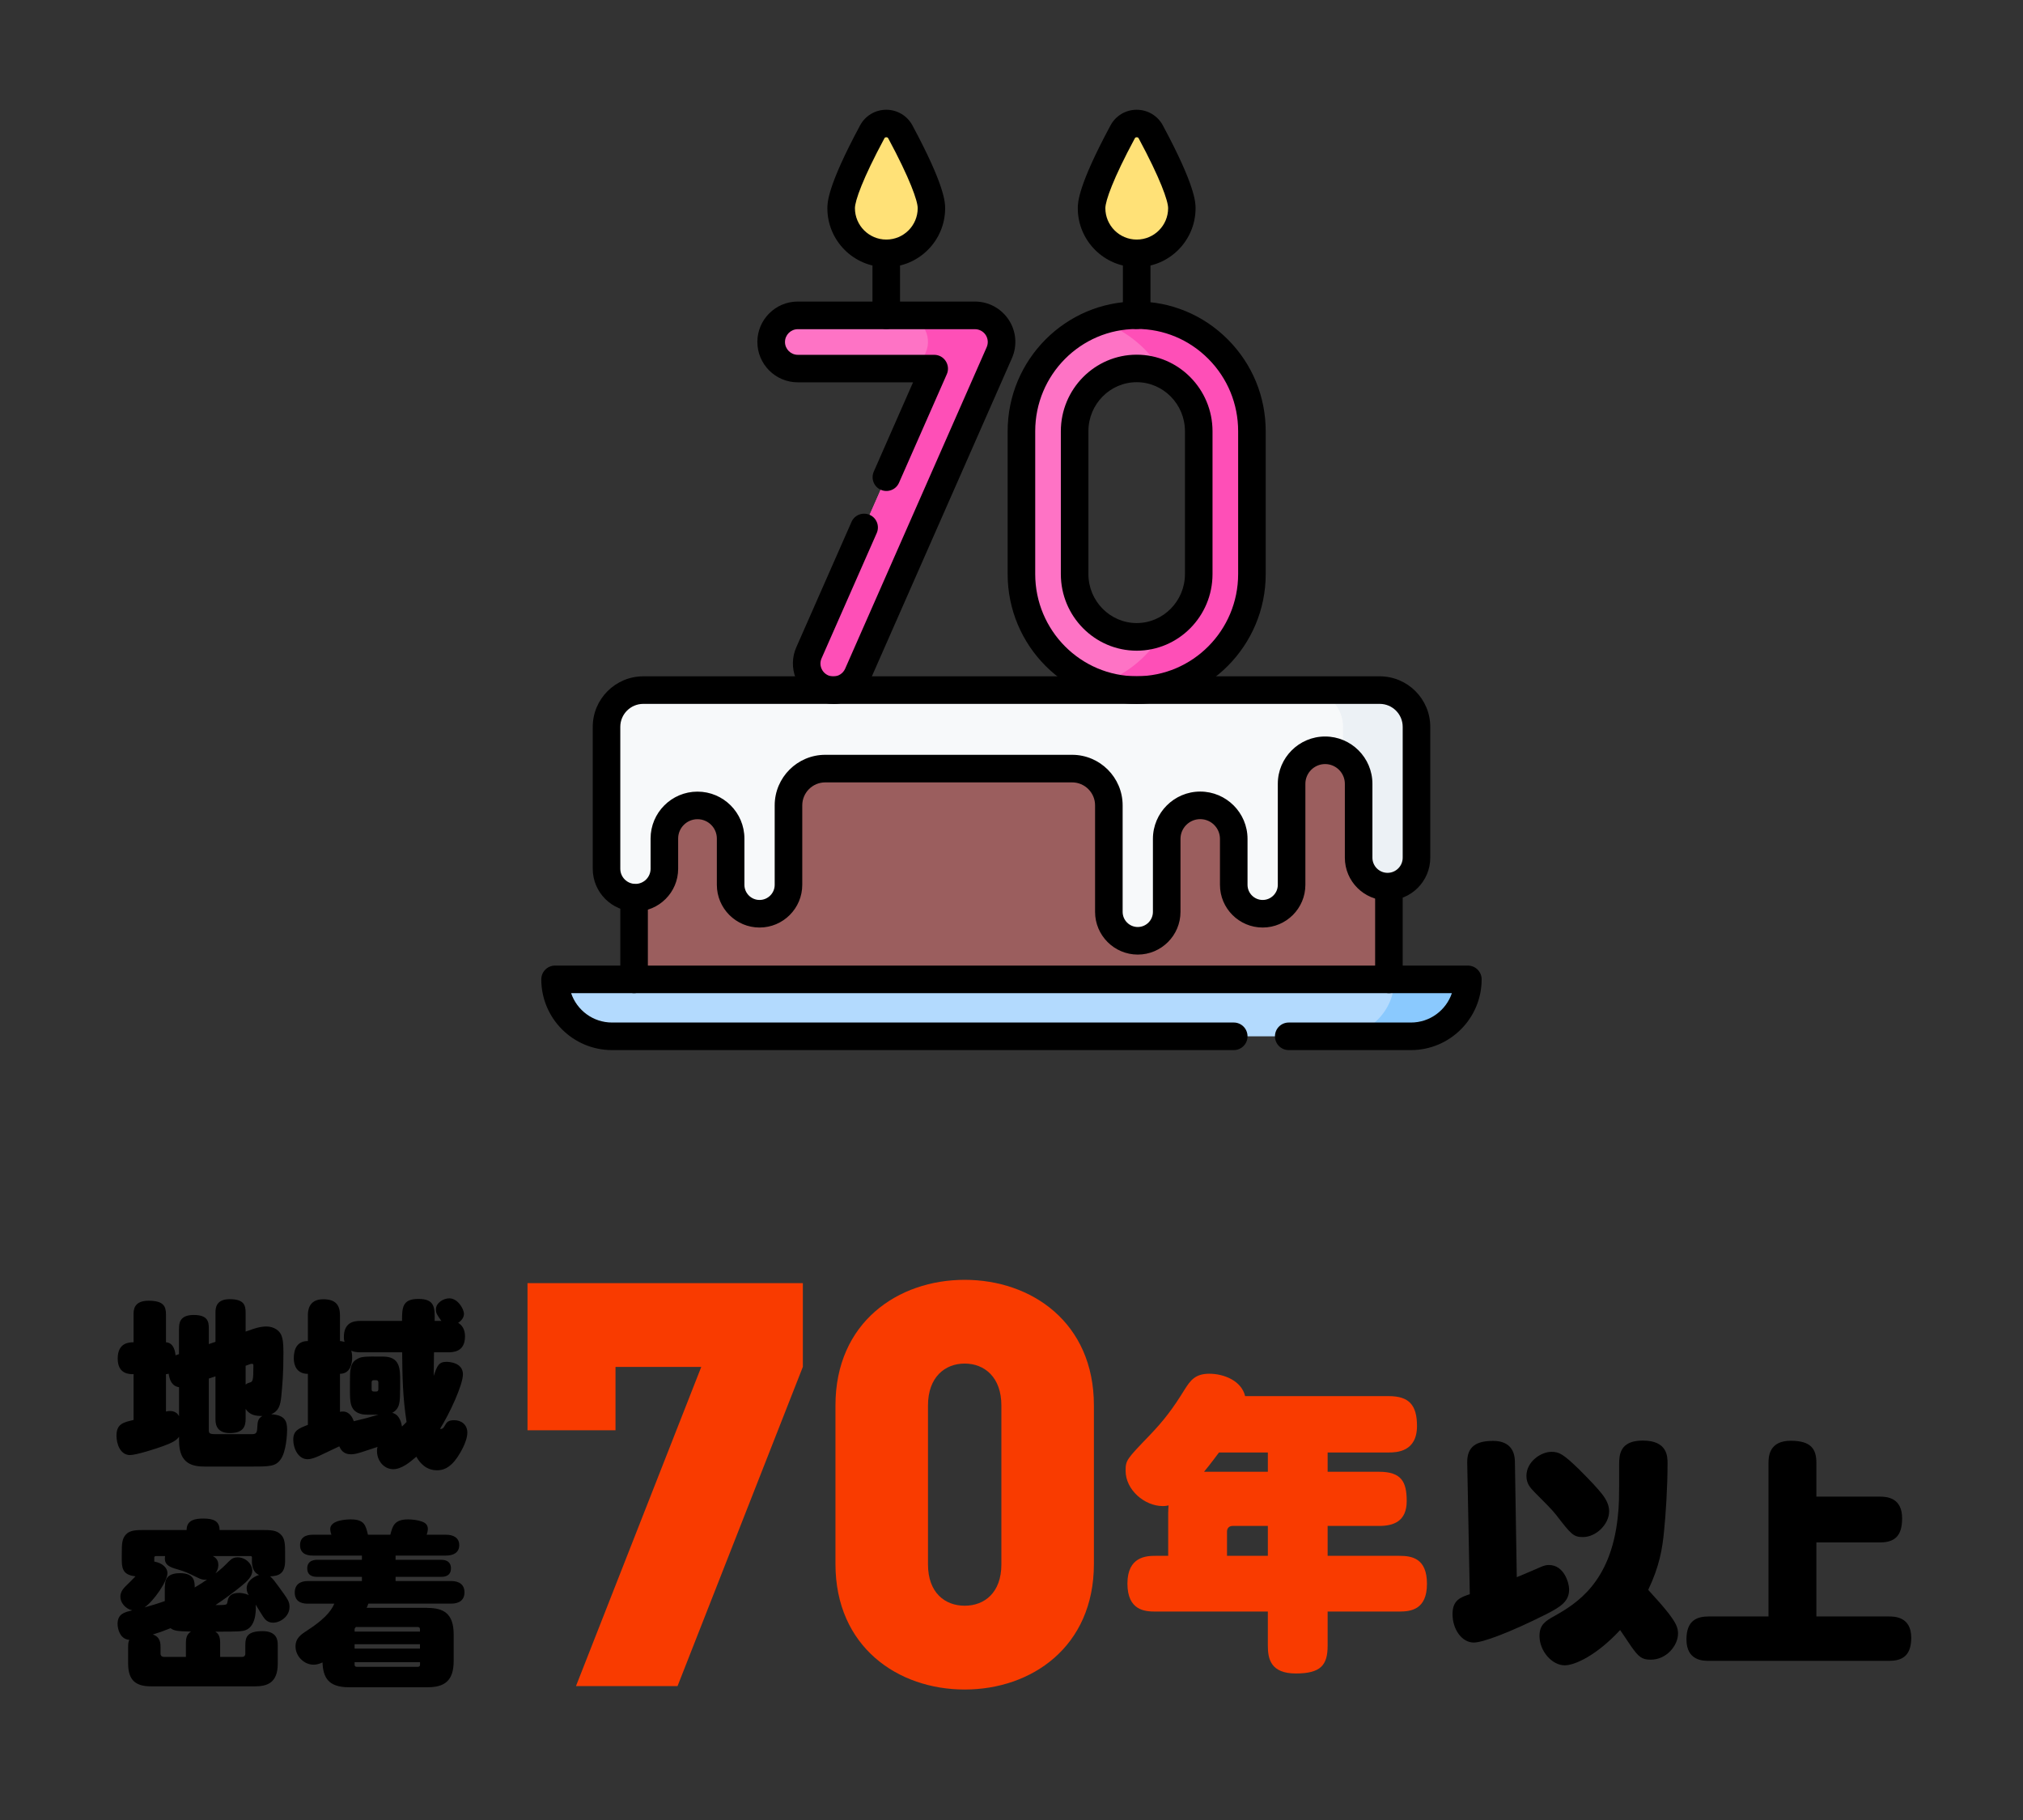 <?xml version="1.0" encoding="UTF-8"?>
<svg id="_レイヤー_2" data-name="レイヤー 2" xmlns="http://www.w3.org/2000/svg" width="312.63" height="281.28" xmlns:xlink="http://www.w3.org/1999/xlink" viewBox="0 0 312.63 281.28">
  <rect x="0" y="0" width="312.63" height="281.28" fill="#333333" stroke="none"/>
  <defs>
    <style>
      .cls-1 {
        fill: #f93b00;
      }

      .cls-1, .cls-2, .cls-3, .cls-4, .cls-5, .cls-6, .cls-7, .cls-8, .cls-9, .cls-10, .cls-11 {
        stroke-width: 0px;
      }

      .cls-2 {
        fill: #000;
      }

      .cls-3 {
        fill: #ecf1f5;
      }

      .cls-4 {
        fill: #b3dafe;
      }

      .cls-5 {
        fill: none;
      }

      .cls-6 {
        fill: #9b5e5e;
      }

      .cls-7 {
        fill: #fe73c5;
      }

      .cls-12 {
        clip-path: url(#clippath);
      }

      .cls-8 {
        fill: #fe4fb7;
      }

      .cls-9 {
        fill: #ffe177;
      }

      .cls-10 {
        fill: #8ac9fe;
      }

      .cls-11 {
        fill: #f7f9fa;
      }
    </style>
    <clipPath id="clippath">
      <rect class="cls-5" width="312.63" height="278.53"/>
    </clipPath>
  </defs>
  <g id="_レイヤー_1-2" data-name="レイヤー 1">
    <g class="cls-12">
      <g>
        <g>
          <g>
            <g>
              <path class="cls-7" d="M128.77,106.64c-.55,0-1.12-.11-1.65-.35-2.08-.91-3.02-3.34-2.11-5.42l19.34-43.94h-21.08c-2.27,0-4.11-1.84-4.11-4.11s1.84-4.11,4.11-4.11h27.38c1.39,0,2.68.7,3.44,1.86.76,1.16.88,2.63.32,3.9l-21.88,49.7c-.68,1.54-2.18,2.46-3.76,2.46Z"/>
              <path class="cls-8" d="M154.09,50.58c-.76-1.16-2.05-1.86-3.44-1.86h-11.35c1.39,0,2.68.7,3.44,1.86.76,1.16.88,2.63.32,3.9l-1.08,2.45h2.37l-19.34,43.94c-.91,2.08.03,4.5,2.11,5.42.54.24,1.1.35,1.65.35,1.58,0,3.09-.92,3.76-2.46l21.88-49.7c.56-1.27.44-2.74-.32-3.9Z"/>
              <path class="cls-7" d="M175.66,48.71c-9.82,0-17.81,8.04-17.81,17.92v22.08c0,9.88,7.99,17.92,17.81,17.92s17.81-8.04,17.81-17.92v-22.08c0-9.88-7.99-17.92-17.81-17.92ZM185.25,88.72c0,5.35-4.3,9.7-9.59,9.7s-9.59-4.35-9.59-9.7v-22.08c0-5.35,4.3-9.7,9.59-9.7s9.59,4.35,9.59,9.7v22.08Z"/>
              <path class="cls-8" d="M175.66,48.71c-1.98,0-3.89.33-5.68.93,4.22,1.43,7.74,4.42,9.88,8.27,3.18,1.58,5.38,4.89,5.38,8.71v22.08c0,3.82-2.2,7.14-5.38,8.71-2.14,3.86-5.66,6.84-9.88,8.27,1.78.61,3.69.93,5.68.93,9.82,0,17.81-8.04,17.81-17.92v-22.08c0-9.88-7.99-17.92-17.81-17.92Z"/>
            </g>
            <path class="cls-9" d="M143.93,32.18c0,3.85-3.12,6.97-6.97,6.97s-6.97-3.12-6.97-6.97c0-2.42,2.76-8,4.81-11.8.93-1.73,3.4-1.73,4.33,0,2.05,3.8,4.81,9.38,4.81,11.8Z"/>
            <path class="cls-9" d="M182.64,32.18c0,3.85-3.12,6.97-6.97,6.97s-6.97-3.12-6.97-6.97c0-2.42,2.76-8,4.81-11.8.93-1.73,3.4-1.73,4.33,0,2.05,3.8,4.81,9.38,4.81,11.8Z"/>
          </g>
          <rect class="cls-6" x="97.99" y="113.79" width="116.65" height="40.39"/>
          <path class="cls-4" d="M218.05,160.14h-123.46c-4.86,0-8.8-3.94-8.8-8.8h141.06c0,4.86-3.94,8.8-8.8,8.8Z"/>
          <path class="cls-10" d="M215.49,151.34c0,4.86-3.94,8.8-8.8,8.8h11.35c4.86,0,8.8-3.94,8.8-8.8h-11.35Z"/>
          <path class="cls-11" d="M93.73,112.31v21.93c0,2.47,2,4.47,4.47,4.47h0c2.47,0,4.47-2,4.47-4.47v-4.67c0-2.83,2.29-5.12,5.12-5.12h0c2.83,0,5.12,2.29,5.12,5.12v7.15c0,2.47,2,4.47,4.47,4.47h0c2.47,0,4.47-2,4.47-4.47v-12.28c0-3.14,2.54-5.68,5.68-5.68h38.15c3.14,0,5.68,2.54,5.68,5.68v16.46c0,2.47,2,4.47,4.47,4.47h0c2.47,0,4.47-2,4.47-4.47v-11.28c0-2.86,2.32-5.18,5.18-5.18h0c2.86,0,5.18,2.32,5.18,5.18v7.1c0,2.47,2,4.47,4.47,4.47h0c2.47,0,4.47-2,4.47-4.47v-15.61c0-2.86,2.32-5.18,5.18-5.18h0c2.86,0,5.18,2.32,5.18,5.18v11.43c0,2.47,2,4.47,4.47,4.47h0c2.47,0,4.47-2,4.47-4.47v-20.22c0-3.14-2.54-5.68-5.68-5.68h-113.81c-3.14,0-5.68,2.54-5.68,5.68Z"/>
          <path class="cls-3" d="M213.22,106.64h-11.35c3.14,0,5.68,2.54,5.68,5.68v4.42c1.45.92,2.41,2.54,2.41,4.38v11.43c0,2.47,2,4.47,4.47,4.47h0c2.47,0,4.47-2,4.47-4.47v-20.22c0-3.14-2.54-5.68-5.68-5.68Z"/>
        </g>
        <g>
          <g>
            <g>
              <path class="cls-2" d="M128.77,108.77c-.87,0-1.71-.18-2.51-.53-1.53-.67-2.7-1.9-3.3-3.45-.6-1.55-.57-3.25.1-4.77l8.53-19.37c.47-1.08,1.73-1.56,2.81-1.09,1.08.47,1.56,1.73,1.09,2.81l-8.53,19.37c-.21.48-.23,1.02-.03,1.52.19.49.56.88,1.05,1.1.25.11.52.17.8.17.79,0,1.5-.47,1.82-1.18l21.88-49.7c.27-.62.21-1.32-.15-1.88-.37-.56-.99-.9-1.66-.9h-27.38c-1.09,0-1.98.89-1.98,1.98s.89,1.98,1.98,1.98h21.08c.72,0,1.39.36,1.78.97.39.6.46,1.36.17,2.02l-7.39,16.78c-.47,1.08-1.73,1.56-2.81,1.09-1.08-.47-1.56-1.73-1.09-2.81l6.07-13.8h-17.82c-3.44,0-6.24-2.8-6.24-6.24s2.8-6.24,6.24-6.24h27.38c2.12,0,4.07,1.06,5.23,2.83,1.16,1.77,1.34,3.99.49,5.92l-21.88,49.7c-1,2.26-3.24,3.73-5.71,3.73Z"/>
              <path class="cls-2" d="M175.66,108.77c-10.99,0-19.94-8.99-19.94-20.05v-22.08c0-11.05,8.94-20.05,19.94-20.05,5.32,0,10.33,2.09,14.1,5.88,3.77,3.79,5.84,8.82,5.84,14.17v22.08c0,11.05-8.94,20.05-19.94,20.05ZM175.66,50.84c-8.65,0-15.68,7.08-15.68,15.79v22.08c0,8.71,7.03,15.79,15.68,15.79s15.68-7.08,15.68-15.79v-22.08c0-4.21-1.63-8.18-4.6-11.17-2.97-2.98-6.9-4.63-11.08-4.63ZM175.66,100.55c-6.46,0-11.72-5.31-11.72-11.83v-22.08c0-6.52,5.26-11.83,11.72-11.83s11.72,5.31,11.72,11.83v22.08c0,6.52-5.26,11.83-11.72,11.83ZM175.66,59.06c-4.11,0-7.46,3.4-7.46,7.57v22.08c0,4.17,3.35,7.57,7.46,7.57s7.46-3.4,7.46-7.57v-22.08c0-4.17-3.35-7.57-7.46-7.57Z"/>
            </g>
            <path class="cls-2" d="M136.96,50.84c-1.18,0-2.13-.95-2.13-2.13v-9.56c0-1.18.95-2.13,2.13-2.13s2.13.95,2.13,2.13v9.56c0,1.18-.95,2.13-2.13,2.13Z"/>
            <path class="cls-2" d="M136.96,41.28c-5.02,0-9.1-4.08-9.1-9.1,0-.84,0-3.41,5.06-12.81.8-1.49,2.35-2.41,4.04-2.41s3.24.92,4.04,2.41c5.06,9.4,5.06,11.97,5.06,12.81,0,5.02-4.08,9.1-9.1,9.1ZM136.96,21.21c-.2,0-.27.13-.29.17-3.36,6.24-4.55,9.67-4.55,10.79,0,2.67,2.17,4.85,4.85,4.85s4.85-2.17,4.85-4.85c0-1.13-1.2-4.56-4.55-10.79-.02-.04-.09-.17-.29-.17Z"/>
            <path class="cls-2" d="M175.66,50.84c-1.18,0-2.13-.95-2.13-2.13v-9.56c0-1.18.95-2.13,2.13-2.13s2.13.95,2.13,2.13v9.56c0,1.18-.95,2.13-2.13,2.13Z"/>
            <path class="cls-2" d="M175.66,41.28c-5.02,0-9.1-4.08-9.1-9.1,0-.84,0-3.41,5.06-12.81.8-1.49,2.35-2.41,4.04-2.41s3.24.92,4.04,2.41c5.06,9.4,5.06,11.97,5.06,12.81,0,5.02-4.08,9.1-9.1,9.1ZM175.66,21.21c-.2,0-.27.13-.29.17-3.36,6.24-4.55,9.67-4.55,10.79,0,2.67,2.17,4.85,4.85,4.85s4.85-2.17,4.85-4.85c0-1.13-1.2-4.56-4.55-10.79-.02-.04-.09-.17-.29-.17Z"/>
          </g>
          <path class="cls-2" d="M97.99,153.47c-1.18,0-2.13-.95-2.13-2.13v-12.58c0-1.18.95-2.13,2.13-2.13s2.13.95,2.13,2.13v12.58c0,1.18-.95,2.13-2.13,2.13Z"/>
          <path class="cls-2" d="M214.64,153.47c-1.18,0-2.13-.95-2.13-2.13v-14c0-1.18.95-2.13,2.13-2.13s2.13.95,2.13,2.13v14c0,1.18-.95,2.13-2.13,2.13Z"/>
          <path class="cls-2" d="M218.05,162.27h-18.89c-1.18,0-2.13-.95-2.13-2.13s.95-2.13,2.13-2.13h18.89c2.93,0,5.43-1.9,6.32-4.54H88.26c.89,2.64,3.39,4.54,6.32,4.54h96.08c1.18,0,2.13.95,2.13,2.13s-.95,2.13-2.13,2.13h-96.08c-6.03,0-10.93-4.9-10.93-10.93,0-1.18.95-2.13,2.13-2.13h141.06c1.18,0,2.13.95,2.13,2.13,0,6.03-4.9,10.93-10.93,10.93Z"/>
          <path class="cls-2" d="M175.83,147.51c-3.64,0-6.6-2.96-6.6-6.6v-16.46c0-1.96-1.59-3.55-3.55-3.55h-38.15c-1.96,0-3.55,1.59-3.55,3.55v12.28c0,3.64-2.96,6.6-6.6,6.6s-6.6-2.96-6.6-6.6v-7.15c0-1.65-1.34-2.99-2.99-2.99s-2.99,1.34-2.99,2.99v4.67c0,3.64-2.96,6.6-6.6,6.6s-6.6-2.96-6.6-6.6v-21.93c0-4.3,3.5-7.81,7.81-7.81h113.81c4.3,0,7.81,3.5,7.81,7.81v20.22c0,3.64-2.96,6.6-6.6,6.6s-6.6-2.96-6.6-6.6v-11.42c0-1.68-1.37-3.05-3.05-3.05s-3.05,1.37-3.05,3.05v15.61c0,3.64-2.96,6.6-6.6,6.6s-6.6-2.96-6.6-6.6v-7.1c0-1.68-1.37-3.05-3.05-3.05s-3.05,1.37-3.05,3.05v11.28c0,3.64-2.96,6.6-6.6,6.6ZM127.53,116.64h38.15c4.3,0,7.81,3.5,7.81,7.81v16.46c0,1.29,1.05,2.34,2.34,2.34s2.34-1.05,2.34-2.34v-11.28c0-4.03,3.28-7.31,7.31-7.31s7.31,3.28,7.31,7.31v7.1c0,1.29,1.05,2.34,2.34,2.34s2.34-1.05,2.34-2.34v-15.61c0-4.03,3.28-7.31,7.31-7.31s7.31,3.28,7.31,7.31v11.42c0,1.29,1.05,2.34,2.34,2.34s2.34-1.05,2.34-2.34v-20.22c0-1.96-1.59-3.55-3.55-3.55h-113.81c-1.96,0-3.55,1.59-3.55,3.55v21.93c0,1.29,1.05,2.34,2.34,2.34s2.34-1.05,2.34-2.34v-4.67c0-4,3.25-7.25,7.25-7.25s7.25,3.25,7.25,7.25v7.15c0,1.29,1.05,2.34,2.34,2.34s2.34-1.05,2.34-2.34v-12.28c0-4.3,3.5-7.81,7.81-7.81Z"/>
        </g>
      </g>
      <g>
        <g>
          <path class="cls-1" d="M104.7,260.55h-15.69l19.36-49.32h-13.25v9.79h-13.6v-22.74h42.55v12.94l-19.36,49.32Z"/>
          <path class="cls-1" d="M149.08,261.08c-10.29,0-19.97-6.56-19.97-19.41v-24.49c0-12.85,9.68-19.41,19.97-19.41s19.97,6.56,19.97,19.41v24.49c0,12.85-9.68,19.41-19.97,19.41ZM154.75,217.18c0-4.37-2.62-6.47-5.67-6.47s-5.67,2.1-5.67,6.47v24.57c0,4.37,2.62,6.38,5.67,6.38s5.67-2.01,5.67-6.38v-24.57Z"/>
          <path class="cls-1" d="M180.54,233.64c0-.29,0-.53.05-1.01-.24.05-.48.1-.91.1-2.79,0-5.73-2.5-5.73-5.44,0-1.64.14-1.78,3.7-5.48,2.21-2.31,3.61-4.14,5.44-7.12.87-1.35,1.59-2.41,3.8-2.41s4.96,1.06,5.53,3.46h22.18c3.13,0,4.38,1.35,4.38,4.62,0,3.99-3.13,4.09-4.38,4.09h-9.43v2.98h7.94c3.46,0,4.28,1.54,4.28,4.52,0,3.22-2.12,3.85-4.28,3.85h-7.94v4.62h11.07c1.92,0,4.28.34,4.28,4.33s-2.5,4.28-4.28,4.28h-11.07v5.29c0,2.98-1.06,4.28-4.91,4.28s-4.33-2.21-4.33-4.28v-5.29h-17.37c-1.59,0-4.33-.14-4.33-4.33s2.98-4.28,4.33-4.28h1.97v-6.78ZM195.93,224.45h-7.55c-.24.29-1.15,1.59-2.31,2.98h9.86v-2.98ZM195.93,240.42v-4.62h-5.44c-.53,0-.87.34-.87.87v3.75h6.3Z"/>
          <path class="cls-2" d="M234.41,243.72c.11-.04.22-.11.43-.18,3.5-1.44,3.65-1.7,4.55-1.7,2.31,0,3.1,2.78,3.1,3.75,0,1.81-1.16,2.64-3.5,3.83-5.81,2.92-9.89,4.4-11.23,4.4-1.84,0-3.29-2.02-3.29-4.4,0-2.17,1.26-2.6,2.67-3.07l-.4-20.33c-.04-2.6,1.55-3.36,4.01-3.36,2.24,0,3.32,1.19,3.36,3.18l.29,17.87ZM243.87,226.9c2.09,2.09,2.92,3,3.68,3.94.76.97,1.12,1.81,1.12,2.71,0,1.99-2.02,3.97-4.04,3.97-1.48,0-1.84-.43-4.12-3.39-.58-.76-1.77-1.95-3.39-3.57-.61-.65-1.23-1.26-1.23-2.49,0-2.2,2.24-3.72,3.86-3.72,1.16,0,1.81.32,4.12,2.56ZM257.95,249.43c1.01,1.34,1.37,2.06,1.37,3,0,1.84-1.77,4.04-4.22,4.04-1.41,0-1.88-.47-3-2.02-.25-.36-1.44-2.17-1.73-2.56-3.68,3.97-7.04,5.45-8.56,5.45-1.95,0-3.9-2.17-3.9-4.55,0-1.73.94-2.31,2.31-3.07,3.39-1.91,8.7-5.16,9.78-15.24.22-2.09.22-2.35.22-8.19,0-1.48.11-3.68,3.65-3.68,3.83,0,3.83,2.46,3.83,3.57,0,3.68-.29,8.01-.54,10.4-.25,2.67-.69,5.42-2.45,9.1,1.44,1.59,2.2,2.42,3.25,3.75Z"/>
          <path class="cls-2" d="M290.48,231.27c1.16,0,3.47.18,3.47,3.36,0,2.85-1.26,3.72-3.47,3.72h-9.78v11.44h11.19c.83,0,3.47,0,3.47,3.29,0,2.96-1.59,3.57-3.47,3.57h-27.8c-.87,0-3.47,0-3.47-3.32,0-3,1.7-3.54,3.47-3.54h9.21v-23.72c0-1.01.11-3.43,3.43-3.43,3.14,0,3.97,1.26,3.97,3.43v5.2h9.78Z"/>
        </g>
        <g>
          <path class="cls-2" d="M27.67,205.3c0-.74.03-2.1,2.26-2.1s2.34,1.09,2.34,2.1v2.4l1.03-.35v-4.49c0-.6,0-2.1,2.18-2.1s2.48.87,2.48,2.1v2.91l1.17-.41c.9-.3,1.55-.38,2.02-.38,1.14,0,2.12.6,2.4,1.55.11.33.25.84.25,2.42,0,3.51-.16,4.98-.33,6.84-.14,1.31-.35,2.23-1.55,2.75,2.1.14,2.45,1.04,2.45,2.4,0,.54-.11,3.43-1.04,4.63-.79,1.06-1.66,1.06-4.9,1.06h-6.67c-1.88,0-4.09-.3-4.09-3.98v-.63c-.35.52-1.01.93-2.53,1.47-.95.35-4.09,1.36-5.04,1.36-1.52,0-2.1-1.72-2.1-3,0-1.83,1.09-2.07,2.64-2.42v-7.08c-.68,0-2.45,0-2.45-2.42s1.72-2.51,2.45-2.51v-4.3c0-.63,0-2.12,2.31-2.12s2.7.84,2.7,2.12v4.3c1.28.08,1.44,1.61,1.47,2.02.16-.05.19-.08.54-.19v-3.95ZM27.67,214.37c-.49-.11-1.33-.27-1.61-2.1-.16.05-.25.08-.41.08v5.77c.27-.05.38-.08.6-.08.63,0,1.12.25,1.42.79v-4.47ZM32.27,221.1c0,.46.33.52,1.09.52h5.31c.84,0,1.04-.03,1.09-1.01.05-.9.08-1.39.79-1.8-1.04,0-1.91-.11-2.59-1.09v1.55c0,1.25-.44,2.18-2.45,2.18-2.21,0-2.21-1.63-2.21-2.18v-6.59l-1.03.35v8.06ZM37.96,211.05v2.91c.19-.16.38-.25.57-.3.52-.14.63-.16.63-2.64,0-.14-.03-.27-.19-.27-.08,0-.16,0-.27.03l-.74.27Z"/>
          <path class="cls-2" d="M47.58,212.3c-1.69,0-2.18-1.28-2.18-2.4,0-1.47.54-2.67,2.18-2.67v-3.95c0-.54,0-2.51,2.37-2.51,2.07,0,2.59,1.06,2.59,2.51v3.95c.25.03.38.03.71.14-.05-.14-.11-.35-.11-.74,0-2.21,1.42-2.51,2.51-2.51h6.48c0-2.04.03-3.4,2.53-3.4s2.56,1.28,2.51,3.4h1.04c-.74-1.04-.84-1.2-.84-1.8,0-.98,1.14-1.69,2.07-1.69,1.31,0,2.26,1.66,2.26,2.4,0,.52-.33,1.01-.9,1.39.95.54,1.06,1.55,1.06,2.1,0,2.45-1.91,2.45-2.67,2.45h-2.12l-.05,3.65c.54-1.55.76-2.18,1.99-2.18.19,0,2.53.03,2.53,1.93,0,1.61-2.04,6.05-3.54,8.42.3.08.52-.08.74-.49.27-.49.49-.84,1.44-.84,1.17,0,2.04.74,2.04,1.91,0,1.47-1.23,3.35-1.53,3.81-1.2,1.77-2.31,2.02-3.16,2.02-1.58,0-2.59-1.01-3.19-2.1-.95.82-2.26,1.93-3.57,1.93-1.42,0-2.51-1.28-2.51-2.81,0-.33.03-.46.08-.63-.33.11-1.77.57-2.07.68-1.23.41-1.61.46-2.04.46-1.2,0-1.58-.76-1.8-1.23-.68.33-2.18,1.04-2.64,1.25-.44.22-1.5.74-2.26.74-1.42,0-2.21-1.63-2.21-3.02s.79-1.72,2.26-2.29v-7.9ZM61.82,214.81c0,1.77,0,2.86-1.2,3.51,1.2.3,1.42,1.69,1.5,2.12.3-.27.41-.41.71-.71-.6-3.81-.65-7.16-.68-10.76h-6.51c-.41,0-.95-.05-1.36-.25.08.27.14.52.14,1.09,0,.71-.19,2.48-1.88,2.48v5.88c.11-.03.27-.05.44-.05,1.04,0,1.5.93,1.69,1.5,1.85-.44,2.04-.49,3.79-1.01-2.04,0-2.26.03-2.83-.16-1.55-.49-1.55-1.88-1.55-3.65v-1.36c0-1.61,0-2.81,1.06-3.4.68-.41,1.09-.44,4.06-.41,2.64,0,2.64,1.91,2.64,3.81v1.36ZM58.47,213.61c0-.19-.11-.33-.33-.33h-.38c-.19,0-.33.08-.33.33v1.09c0,.25.14.33.33.33h.38c.22,0,.33-.11.33-.33v-1.09Z"/>
          <path class="cls-2" d="M19.8,254.54c0-.71.08-.9.19-1.14-1.42-.08-1.82-1.66-1.82-2.45,0-1.58,1.09-1.82,2.26-2.1-1.06-.25-1.83-1.2-1.83-2.1,0-.54.25-1.06.71-1.53.25-.25,1.39-1.36,1.63-1.63-1.61-.19-2.12-.84-2.12-2.42v-1.01c0-1.63.03-2.37.65-3.05.63-.68,1.66-.68,3.05-.68h6.32c0-1.63,1.47-1.77,2.61-1.77,1.47,0,2.48.35,2.48,1.77h6.4c1.61,0,2.37.03,3.05.68.68.63.68,1.63.68,3.02v1.04c0,1.99-.95,2.37-2.32,2.42.41.33.84.93,1.28,1.53,1.53,2.1,1.72,2.37,1.72,3.21,0,1.47-1.44,2.42-2.53,2.42-.84,0-1.23-.46-1.55-.93-.16-.25-.98-1.55-1.14-1.85,0,.03.3,3.3-1.61,3.95-.54.19-1.17.22-4.63.22.35.25.74.54.74,1.72v2.18h3.43c.27,0,.46-.19.46-.49v-1.39c0-1.28.41-2.1,2.67-2.1s2.34,1.47,2.34,2.1v2.94c0,2.91-1.58,3.49-3.51,3.49h-16.07c-2.42,0-3.54-.98-3.54-3.54v-2.51ZM25.49,245.12c0-1.04.33-2.02,2.34-2.02,2.26,0,2.26,1.36,2.26,2.21.79-.46,1.42-.87,1.91-1.23-.6.11-1.04-.08-1.42-.27-1.74-.84-1.96-.95-3.08-1.28-1.17-.33-2.23-.65-1.99-2.07h-1.42c-.11,0-.25.05-.25.22v.63c1.31.22,2.04,1.01,2.04,1.77,0,1.25-2.07,4.28-3.54,5.31.87-.25,1.85-.52,3.13-.98v-2.29ZM28.73,253.86c0-.9.22-1.36.79-1.74-2.18-.03-2.67-.14-3.16-.52-1.14.46-1.85.71-2.75.98,1.2.35,1.2,1.47,1.2,1.96v1.01c0,.33.25.49.49.49h3.43v-2.18ZM38.95,240.68c0-.14-.11-.22-.22-.22h-5.83c.33.19.84.52.84,1.36,0,.14,0,.68-.44,1.31.95-.71,1.28-1.06,2.07-1.85.44-.46.84-.63,1.33-.63,1.28,0,2.29,1.04,2.29,2.07,0,.87-.76,1.61-1.66,2.34-.87.74-2.78,2.15-4.03,2.97.22,0,1.25,0,1.47-.05.3-.05.33-.14.41-.6.14-.84.71-1.23,1.74-1.23.27,0,.84.03,1.53.33-.14-.19-.33-.52-.33-1.04,0-1.14,1.12-1.82,1.93-2.07-.9-.33-1.12-1.31-1.12-2.12v-.57Z"/>
          <path class="cls-2" d="M66.05,248.47c2.51,0,4.06.87,4.06,4.09v4.11c0,3.08-1.42,4.06-4.06,4.06h-12.12c-3.24,0-4-1.55-4.09-3.84-.25.11-.71.35-1.39.35-1.47,0-2.78-1.31-2.78-2.81,0-1.31.87-1.88,1.88-2.53,3.21-2.07,3.84-3.46,4.11-4.09h-4.09c-.44,0-2.02,0-2.02-1.72s1.58-1.77,2.02-1.77h8.36v-.65h-6.84c-.41,0-1.61,0-1.61-1.31s1.23-1.33,1.61-1.33h6.84v-.65h-7.57c-.41,0-1.99,0-1.99-1.61s1.58-1.61,1.99-1.61h2.86c-.16-.38-.19-.82-.19-.87,0-1.44,2.67-1.5,3.16-1.5,2.12,0,2.32.9,2.67,2.37h3.46c.35-1.33.6-2.37,2.75-2.37.63,0,1.55.11,2.12.33.33.11.93.38.93,1.14,0,.22-.08.65-.19.9h3.02c1.03,0,2.02.41,2.02,1.61s-.98,1.61-2.02,1.61h-7.82v.65h6.95c.38,0,1.61,0,1.61,1.33s-1.23,1.31-1.61,1.31h-6.95v.65h8.63c.38,0,2.02.03,2.02,1.74s-1.63,1.74-2.02,1.74h-12.83c-.16.44-.19.49-.27.65h9.37ZM55.12,251.41c-.05,0-.08,0-.16.03-.05.11-.08.14-.16.25v.44h10.1v-.38c0-.22-.14-.33-.33-.33h-9.45ZM54.8,254.08v.68h10.1v-.68h-10.1ZM54.8,256.86v.38c0,.19.08.33.33.33h9.45c.22,0,.33-.11.33-.33v-.38h-10.1Z"/>
        </g>
      </g>
    </g>
  </g>
</svg>